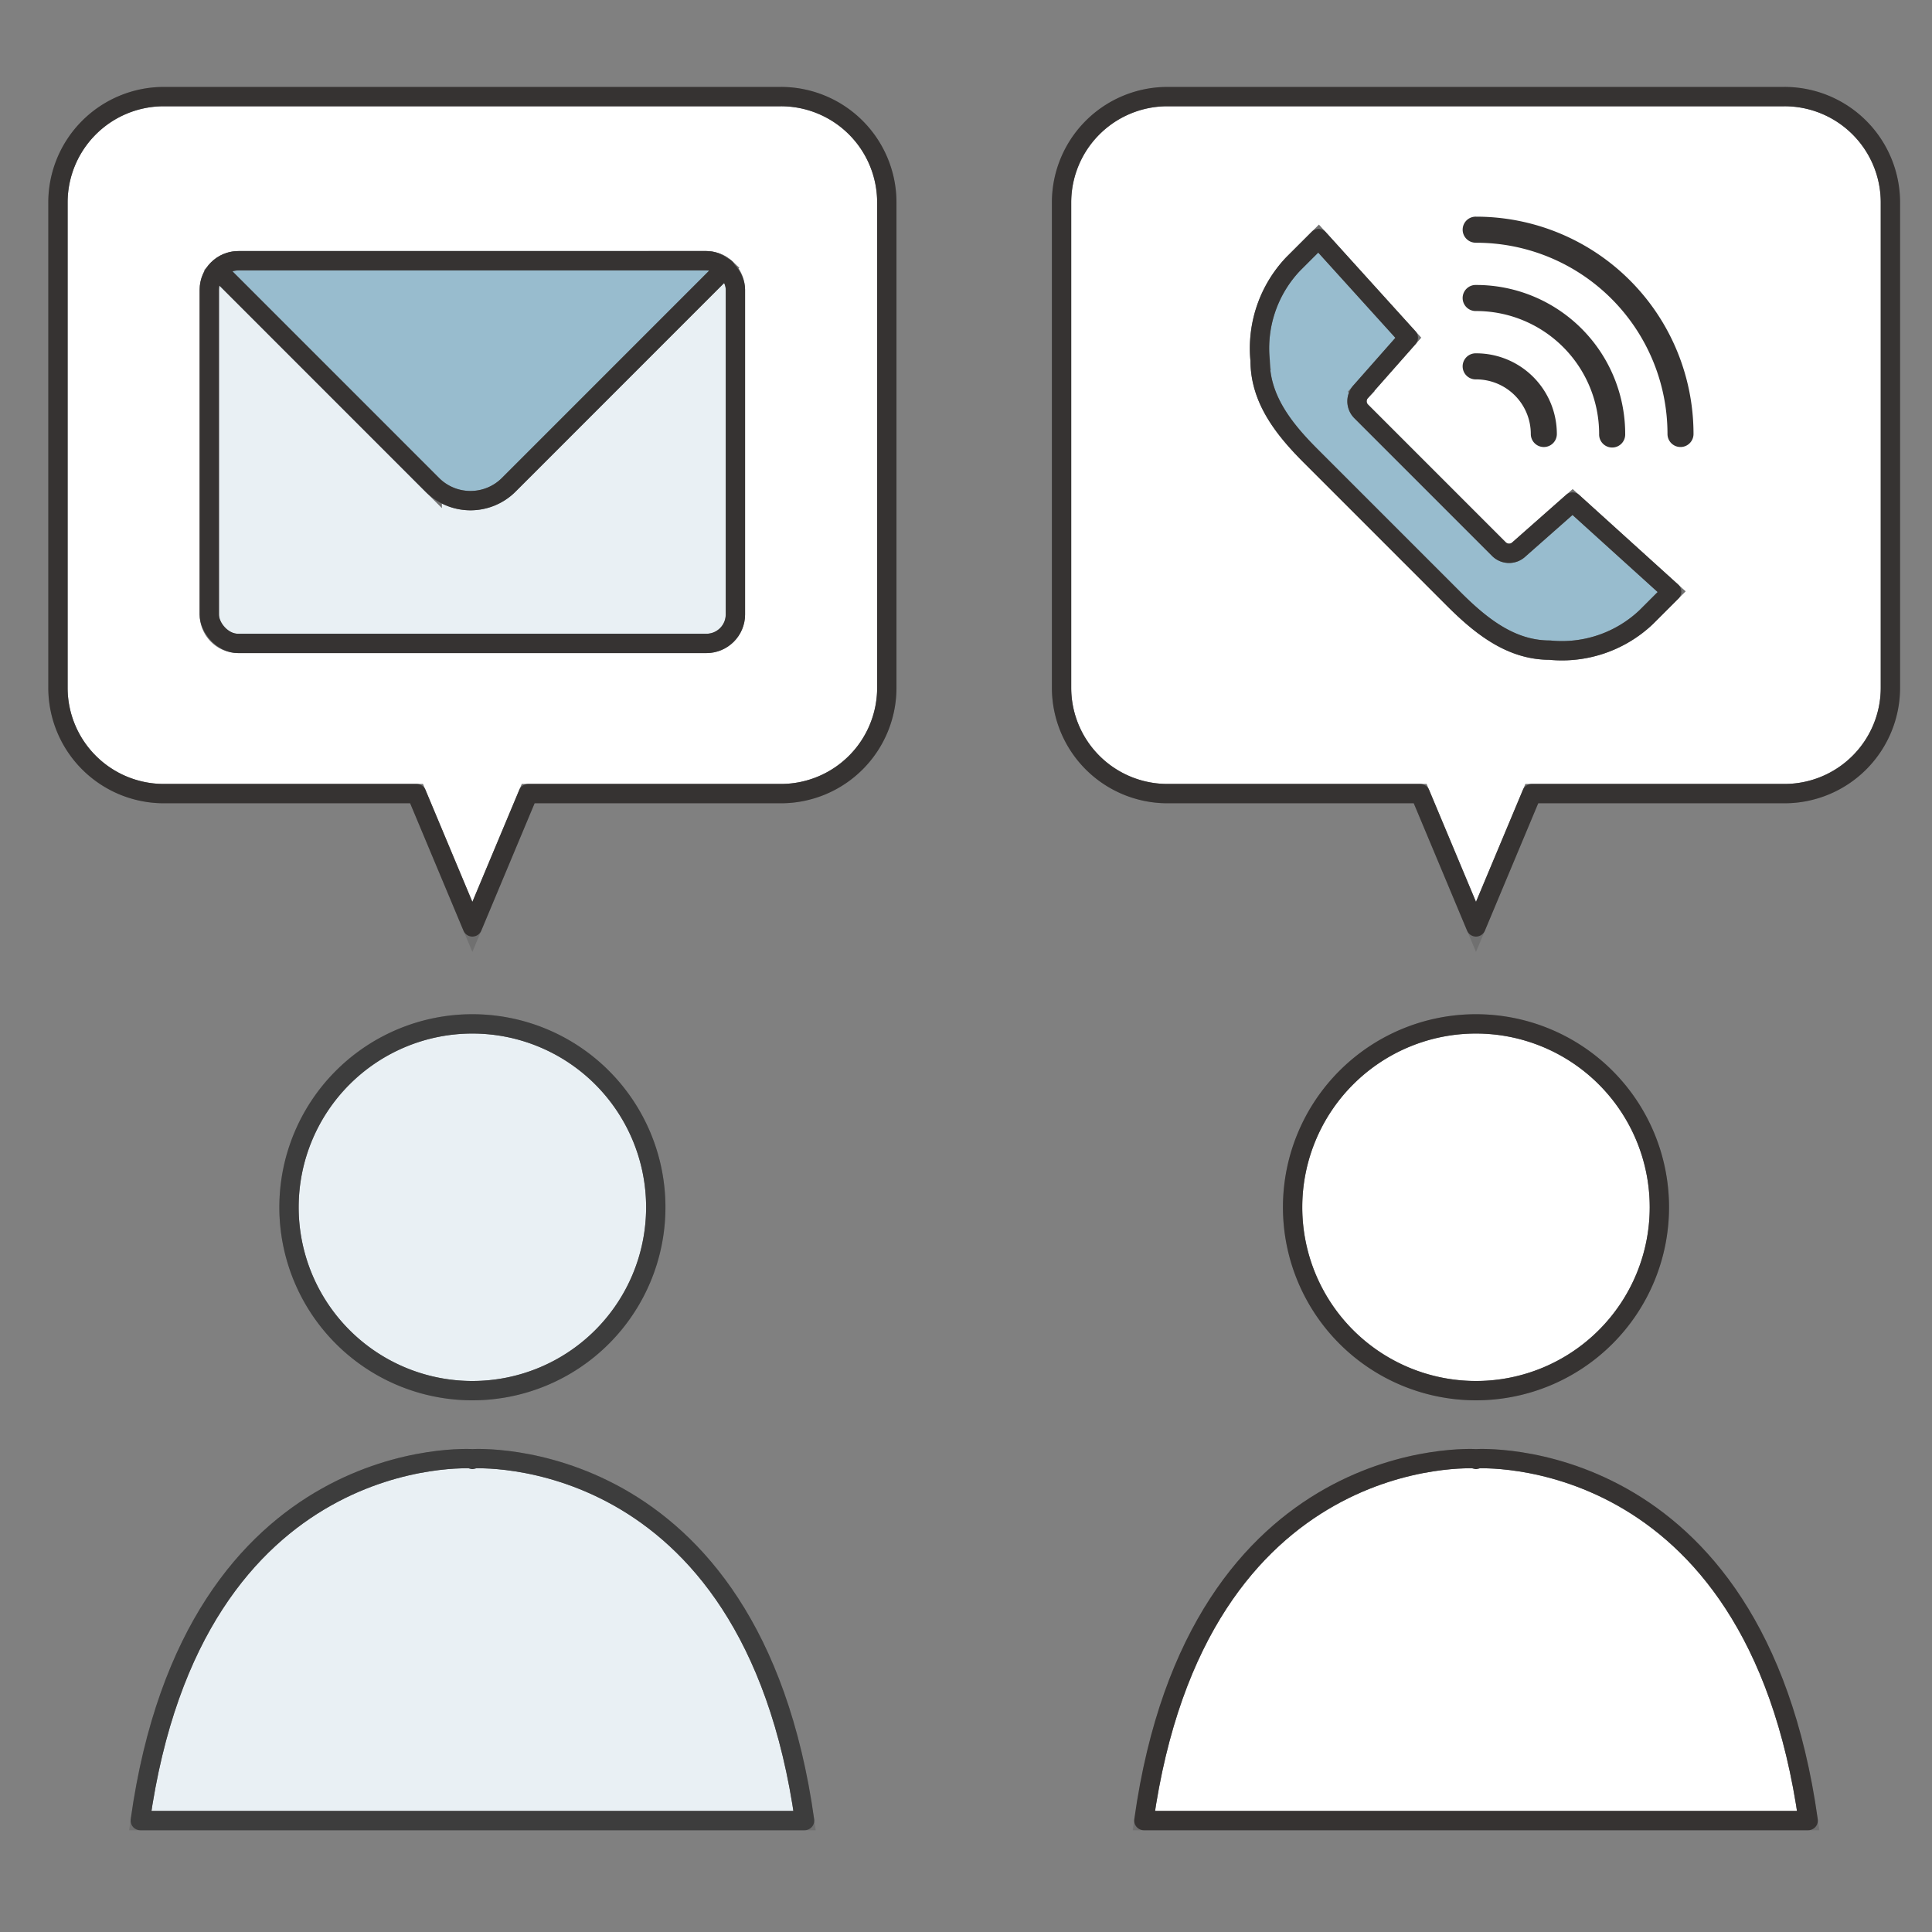 <svg xmlns="http://www.w3.org/2000/svg" width="100" height="100" viewBox="0 0 100 100">
  <rect x="0" y="0" width="100" height="100" fill="#808080" stroke="none"/>
  <g id="グループ_6405" data-name="グループ 6405" transform="translate(-653 -2660)">
    <g id="グループ_6394" data-name="グループ 6394" transform="translate(-1.839 -10.22)">
      <path id="パス_116895" data-name="パス 116895" d="M301.236,73.2a9.492,9.492,0,1,0-9.492-9.493,9.493,9.493,0,0,0,9.492,9.493" transform="translate(430 2669)" fill="#fff" stroke="#707070" stroke-width="1"/>
      <path id="パス_116896" data-name="パス 116896" d="M301.236,73.2a9.492,9.492,0,1,0-9.492-9.493A9.493,9.493,0,0,0,301.236,73.2Z" transform="translate(430 2669)" fill="none" stroke="#363332" stroke-linecap="square" stroke-linejoin="round" stroke-width="1"/>
      <path id="パス_116897" data-name="パス 116897" d="M301.237,76.725v.035l0-.035s-14.434-.952-17.192,18.727h34.386c-2.757-19.679-17.191-18.727-17.191-18.727" transform="translate(430 2669)" fill="#fff" stroke="#707070" stroke-width="1"/>
      <path id="パス_116898" data-name="パス 116898" d="M301.237,76.725v.035l0-.035s-14.434-.952-17.192,18.727h34.386C315.671,75.773,301.237,76.725,301.237,76.725Z" transform="translate(430 2669)" fill="none" stroke="#363332" stroke-linecap="square" stroke-linejoin="round" stroke-width="1"/>
      <path id="パス_116899" data-name="パス 116899" d="M249.29,73.2a9.492,9.492,0,1,0-9.492-9.493A9.492,9.492,0,0,0,249.29,73.2" transform="translate(430 2669)" fill="#e9f0f4" stroke="#707070" stroke-width="1"/>
      <path id="パス_116900" data-name="パス 116900" d="M249.29,73.2a9.492,9.492,0,1,0-9.492-9.493A9.492,9.492,0,0,0,249.29,73.2Z" transform="translate(430 2669)" fill="none" stroke="#3d3d3d" stroke-linecap="square" stroke-linejoin="round" stroke-width="1"/>
      <path id="パス_116901" data-name="パス 116901" d="M249.291,76.725v.035l0-.035s-14.434-.952-17.192,18.727h34.386c-2.757-19.679-17.191-18.727-17.191-18.727" transform="translate(430 2669)" fill="#e9f0f4" stroke="#707070" stroke-width="1"/>
      <path id="パス_116902" data-name="パス 116902" d="M249.291,76.725v.035l0-.035s-14.434-.952-17.192,18.727h34.386C263.725,75.773,249.291,76.725,249.291,76.725Z" transform="translate(430 2669)" fill="none" stroke="#3d3d3d" stroke-linecap="square" stroke-linejoin="round" stroke-width="1"/>
      <path id="パス_116903" data-name="パス 116903" d="M317.206,6.22h-31.94a5.481,5.481,0,0,0-5.481,5.48V36.817a5.48,5.48,0,0,0,5.481,5.48h13.081l2.889,6.9,2.889-6.9h13.081a5.479,5.479,0,0,0,5.48-5.48V11.7a5.479,5.479,0,0,0-5.48-5.48" transform="translate(430 2669)" fill="#fff" stroke="#707070" stroke-width="1"/>
      <path id="パス_116904" data-name="パス 116904" d="M317.206,6.22h-31.94a5.481,5.481,0,0,0-5.481,5.48V36.817a5.48,5.48,0,0,0,5.481,5.48h13.081l2.889,6.9,2.889-6.9h13.081a5.479,5.479,0,0,0,5.48-5.48V11.7A5.479,5.479,0,0,0,317.206,6.22Z" transform="translate(430 2669)" fill="none" stroke="#363332" stroke-linecap="square" stroke-linejoin="round" stroke-width="1"/>
      <path id="パス_116905" data-name="パス 116905" d="M311.364,31.846l-1.312,1.312a6.345,6.345,0,0,1-5,1.713c-1.928,0-3.451-1.139-4.919-2.6l-7.47-7.471c-1.466-1.467-2.6-2.991-2.6-4.919a6.345,6.345,0,0,1,1.712-5l1.313-1.312,4.646,5.133-2.448,2.773a.739.739,0,0,0,0,1.03l7.146,7.147a.743.743,0,0,0,1.031,0l2.773-2.448Z" transform="translate(430 2669)" fill="#98bcce" stroke="#707070" stroke-width="1"/>
      <path id="パス_116906" data-name="パス 116906" d="M311.364,31.846l-1.312,1.312a6.345,6.345,0,0,1-5,1.713c-1.928,0-3.451-1.139-4.919-2.6l-7.47-7.471c-1.466-1.467-2.6-2.991-2.6-4.919a6.345,6.345,0,0,1,1.712-5l1.313-1.312,4.646,5.133-2.448,2.773a.739.739,0,0,0,0,1.03l7.146,7.147a.743.743,0,0,0,1.031,0l2.773-2.448Z" transform="translate(430 2669)" fill="none" stroke="#363332" stroke-linecap="round" stroke-linejoin="round" stroke-width="1"/>
      <path id="パス_116907" data-name="パス 116907" d="M301.246,13.782a.674.674,0,1,1,0-1.347,11.246,11.246,0,0,1,11.249,11.249.673.673,0,1,1-1.347,0,9.9,9.9,0,0,0-9.9-9.9" transform="translate(430 2669)" fill="#363332"/>
      <path id="パス_116908" data-name="パス 116908" d="M301.246,17.319a.675.675,0,1,1,0-1.349,7.713,7.713,0,0,1,7.713,7.713.675.675,0,1,1-1.349,0,6.364,6.364,0,0,0-6.364-6.364" transform="translate(430 2669)" fill="#363332"/>
      <path id="パス_116909" data-name="パス 116909" d="M301.246,20.857a.675.675,0,1,1,0-1.349,4.174,4.174,0,0,1,4.175,4.176.674.674,0,1,1-1.348,0,2.827,2.827,0,0,0-2.827-2.827" transform="translate(430 2669)" fill="#363332"/>
      <path id="パス_116910" data-name="パス 116910" d="M265.26,6.22H233.32a5.481,5.481,0,0,0-5.481,5.48V36.817a5.48,5.48,0,0,0,5.48,5.48H246.4l2.889,6.9,2.889-6.9H265.26a5.479,5.479,0,0,0,5.48-5.48V11.7a5.479,5.479,0,0,0-5.48-5.48" transform="translate(430 2669)" fill="#fff" stroke="#707070" stroke-width="1"/>
      <path id="パス_116911" data-name="パス 116911" d="M265.26,6.22H233.32a5.481,5.481,0,0,0-5.481,5.48V36.817a5.48,5.48,0,0,0,5.48,5.48H246.4l2.889,6.9,2.889-6.9H265.26a5.479,5.479,0,0,0,5.48-5.48V11.7A5.479,5.479,0,0,0,265.26,6.22Z" transform="translate(430 2669)" fill="none" stroke="#363332" stroke-linecap="square" stroke-linejoin="round" stroke-width="1"/>
      <path id="パス_116912" data-name="パス 116912" d="M261.4,34.524H237.173a1.5,1.5,0,0,1-1.5-1.5V16.217a1.5,1.5,0,0,1,1.5-1.5H261.4a1.5,1.5,0,0,1,1.5,1.5V33.023a1.5,1.5,0,0,1-1.5,1.5" transform="translate(430 2669)" fill="#e9f0f4" stroke="#707070" stroke-width="1"/>
      <path id="パス_116913" data-name="パス 116913" d="M237.208,14.716h0a1.527,1.527,0,0,0-1.11.481l11.113,11.114a2.8,2.8,0,0,0,3.964,0L262.381,15.1a1.522,1.522,0,0,0-1.01-.387Z" transform="translate(430 2669)" fill="#98bcce" stroke="#707070" stroke-width="1"/>
      <path id="パス_116914" data-name="パス 116914" d="M236.1,15.2,247.208,26.31a2.8,2.8,0,0,0,3.965,0L262.381,15.1" transform="translate(430 2669)" fill="none" stroke="#363332" stroke-linecap="round" stroke-linejoin="round" stroke-width="1"/>
      <rect id="長方形_3431" data-name="長方形 3431" width="27.234" height="19.808" rx="1.501" transform="translate(665.672 2683.716)" fill="none" stroke="#363332" stroke-linecap="square" stroke-linejoin="round" stroke-width="1"/>
    </g>
    <rect id="長方形_3463" data-name="長方形 3463" width="100" height="100" transform="translate(653 2660)" fill="none"/>
  </g>
</svg>
